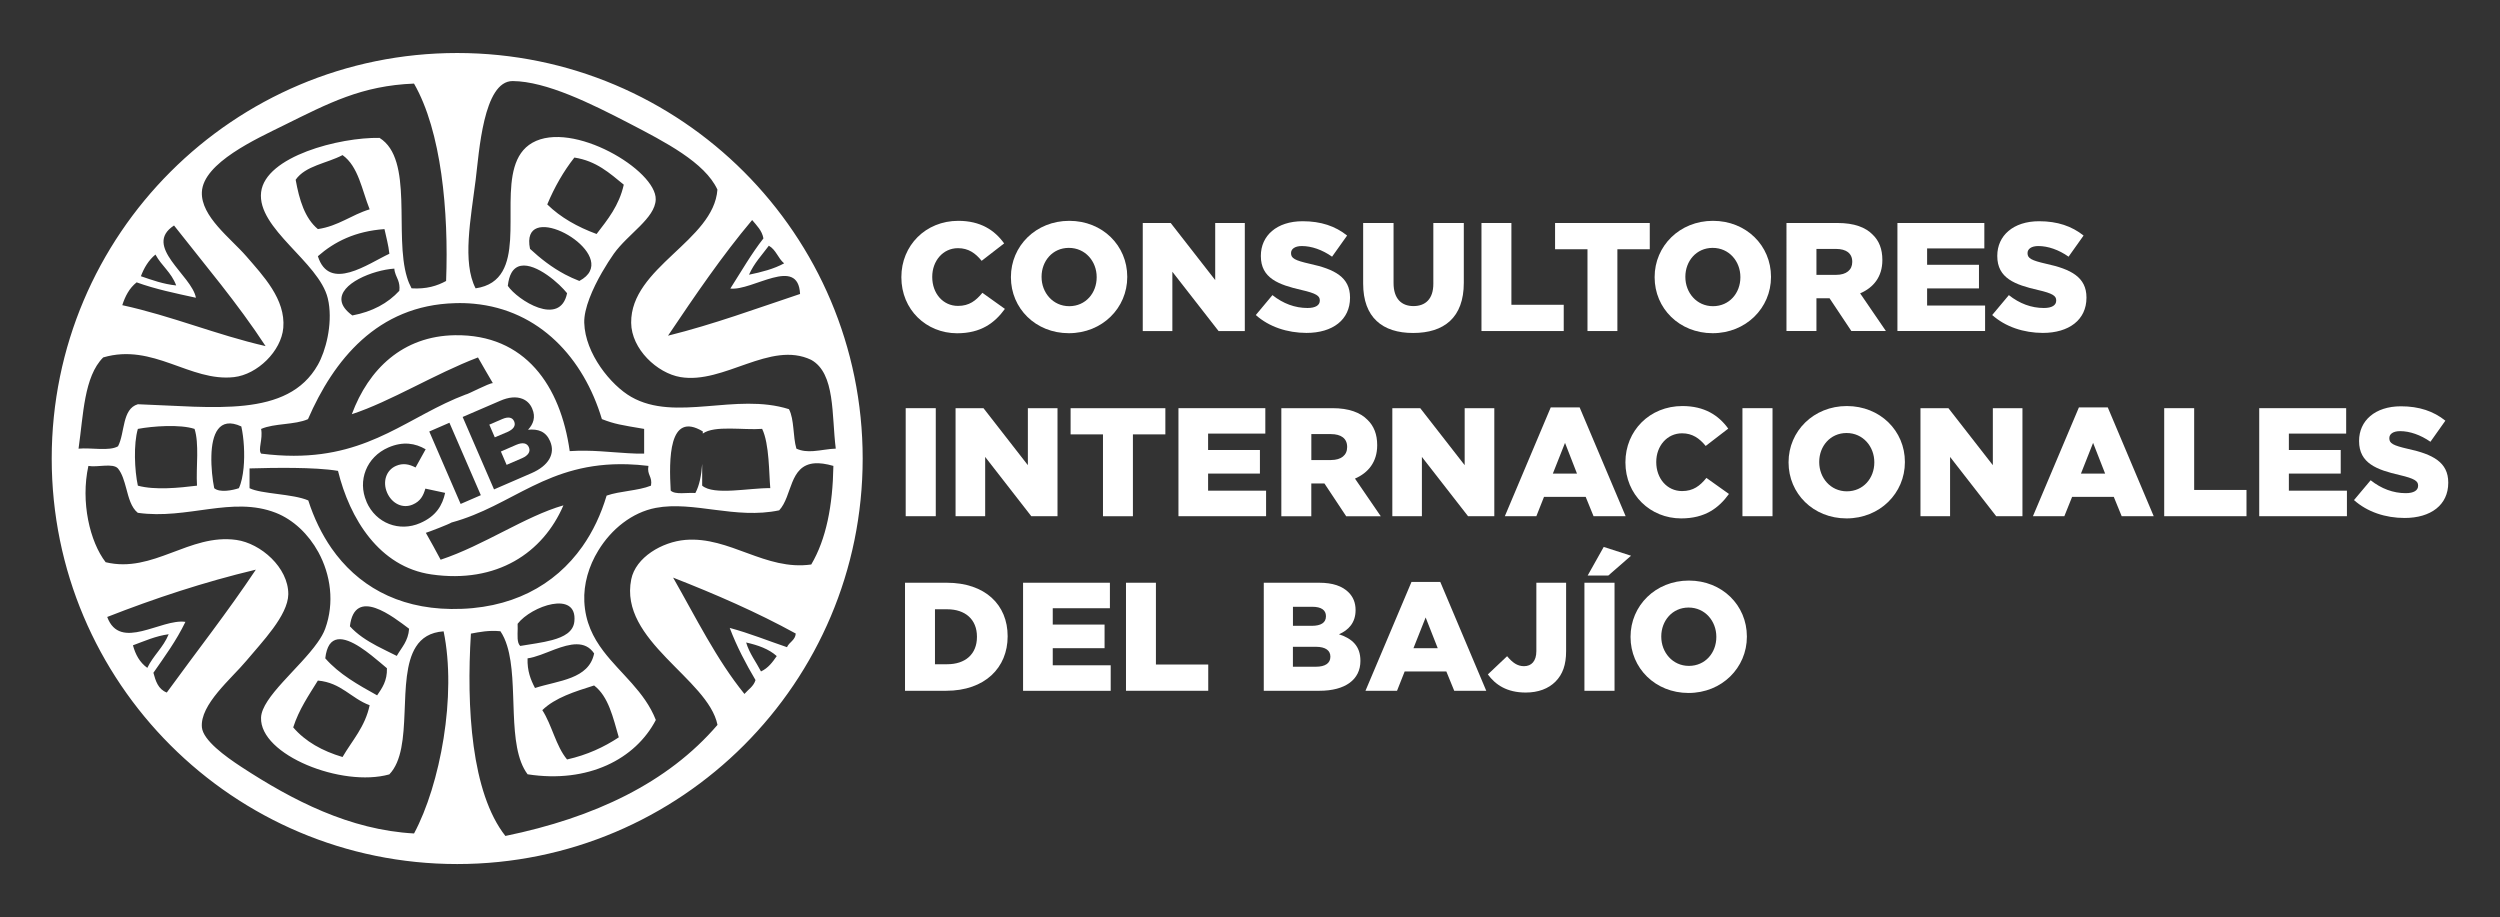 <?xml version="1.0" encoding="utf-8"?>
<!-- Generator: Adobe Illustrator 24.2.3, SVG Export Plug-In . SVG Version: 6.00 Build 0)  -->
<svg version="1.1" id="Layer_1" xmlns="http://www.w3.org/2000/svg" xmlns:xlink="http://www.w3.org/1999/xlink" x="0px" y="0px"
	 viewBox="0 0 693.28 254.32" style="enable-background:new 0 0 693.28 254.32;" xml:space="preserve">
<rect x="0" y="0" width="693.28" height="254.32" fill="#333333" stroke="none"/>
<style type="text/css">
	.st0{fill:#FFFFFF;}
</style>
<g>
	<g>
		<path class="st0" d="M250.98,161.6h11.56c10.7,0,16.89,6.15,16.89,14.8v0.08c0,8.65-6.27,15.08-17.06,15.08h-11.4V161.6z
			 M262.68,184.2c4.96,0,8.24-2.74,8.24-7.58v-0.07c0-4.81-3.28-7.59-8.24-7.59h-3.4v15.24H262.68z"/>
		<path class="st0" d="M283.71,161.6h24.08v7.07h-15.85v4.53h14.37v6.55h-14.37v4.74h16.07v7.08h-24.3V161.6z"/>
		<path class="st0" d="M312.25,161.6h8.3v22.68h14.51v7.28h-22.81V161.6z"/>
		<path class="st0" d="M350.46,161.6h15.37c3.77,0,6.42,0.93,8.17,2.69c1.19,1.2,1.92,2.78,1.92,4.86v0.06
			c0,3.47-1.95,5.53-4.61,6.68c3.64,1.19,5.95,3.26,5.95,7.33v0.09c0,5.13-4.18,8.25-11.35,8.25h-15.45V161.6z M363.77,173.55
			c2.54,0,3.93-0.87,3.93-2.63v-0.07c0-1.64-1.27-2.58-3.76-2.58h-5.39v5.28H363.77z M364.97,184.89c2.52,0,3.96-0.99,3.96-2.74
			v-0.08c0-1.63-1.27-2.71-4.05-2.71h-6.34v5.53H364.97z"/>
		<path class="st0" d="M391.42,161.38h7.99l12.75,30.19h-8.88l-2.19-5.36h-11.56l-2.12,5.36h-8.75L391.42,161.38z M398.7,179.75
			l-3.35-8.52l-3.38,8.52H398.7z"/>
		<path class="st0" d="M412.6,187.02l5.34-5.05c1.46,1.76,2.83,2.77,4.69,2.77c2.07,0,3.42-1.41,3.42-4.18V161.6h8.25v18.99
			c0,3.77-0.95,6.42-2.95,8.43c-1.96,1.97-4.8,3.03-8.23,3.03C417.89,192.06,414.69,189.89,412.6,187.02z"/>
		<path class="st0" d="M439.38,161.6h8.35v29.96h-8.35V161.6z M444.73,151.67l7.58,2.44l-6.3,5.49h-5.73L444.73,151.67z"/>
		<path class="st0" d="M452.17,176.66v-0.08c0-8.61,6.92-15.58,16.17-15.58s16.09,6.88,16.09,15.49v0.09
			c0,8.59-6.93,15.59-16.19,15.59C459.02,192.16,452.17,185.26,452.17,176.66z M475.96,176.66v-0.08c0-4.32-3.11-8.1-7.7-8.1
			c-4.53,0-7.57,3.69-7.57,8.01v0.09c0,4.31,3.13,8.08,7.66,8.08C472.92,184.66,475.96,181,475.96,176.66z"/>
	</g>
	<g>
		<path class="st0" d="M249.96,76.91v-0.09c0-8.72,6.71-15.58,15.79-15.58c6.13,0,10.06,2.57,12.71,6.26l-6.24,4.83
			c-1.72-2.13-3.68-3.51-6.56-3.51c-4.19,0-7.14,3.56-7.14,7.93v0.08c0,4.5,2.95,8,7.14,8c3.14,0,4.96-1.45,6.77-3.63l6.24,4.46
			c-2.83,3.9-6.63,6.76-13.27,6.76C256.84,92.4,249.96,85.86,249.96,76.91z"/>
		<path class="st0" d="M280.34,76.91v-0.09c0-8.6,6.92-15.58,16.18-15.58c9.24,0,16.08,6.88,16.08,15.5v0.08
			c0,8.59-6.93,15.58-16.19,15.58C287.18,92.4,280.34,85.5,280.34,76.91z M304.12,76.91v-0.09c0-4.32-3.12-8.08-7.72-8.08
			c-4.53,0-7.56,3.67-7.56,8v0.08c0,4.33,3.14,8.09,7.67,8.09C301.09,84.91,304.12,81.23,304.12,76.91z"/>
		<path class="st0" d="M316.91,61.84h7.74l12.34,15.83V61.84h8.21V91.8h-7.28l-12.81-16.44V91.8h-8.21V61.84z"/>
		<path class="st0" d="M348.25,87.36l4.61-5.52c2.96,2.35,6.25,3.57,9.73,3.57c2.21,0,3.41-0.76,3.41-2.04v-0.08
			c0-1.24-0.98-1.93-5.06-2.87c-6.37-1.46-11.29-3.26-11.29-9.4v-0.09c0-5.56,4.39-9.58,11.59-9.58c5.1,0,9.08,1.37,12.33,3.97
			l-4.17,5.86c-2.73-1.93-5.73-2.95-8.38-2.95c-2,0-3,0.86-3,1.93v0.07c0,1.38,1.04,1.98,5.19,2.92c6.9,1.5,11.17,3.72,11.17,9.34
			v0.08c0,6.12-4.82,9.75-12.09,9.75C356.96,92.3,351.92,90.64,348.25,87.36z"/>
		<path class="st0" d="M378.02,78.65V61.84h8.43V78.5c0,4.32,2.18,6.38,5.52,6.38c3.34,0,5.51-1.99,5.51-6.17V61.84h8.45v16.6
			c0,9.67-5.52,13.9-14.05,13.9C383.37,92.35,378.02,88.03,378.02,78.65z"/>
		<path class="st0" d="M410.84,61.84h8.29v22.68h14.51v7.28h-22.81V61.84z"/>
		<path class="st0" d="M440.23,69.12h-8.99v-7.28h26.26v7.28h-8.98V91.8h-8.29V69.12z"/>
		<path class="st0" d="M458.85,76.91v-0.09c0-8.6,6.93-15.58,16.17-15.58c9.25,0,16.1,6.88,16.1,15.5v0.08
			c0,8.59-6.95,15.58-16.18,15.58C465.69,92.4,458.85,85.5,458.85,76.91z M482.63,76.91v-0.09c0-4.32-3.1-8.08-7.69-8.08
			c-4.53,0-7.57,3.67-7.57,8v0.08c0,4.33,3.12,8.09,7.66,8.09C479.6,84.91,482.63,81.23,482.63,76.91z"/>
		<path class="st0" d="M495.42,61.84h14.18c4.57,0,7.75,1.19,9.74,3.25c1.77,1.7,2.66,4.02,2.66,6.97v0.1c0,4.57-2.44,7.6-6.16,9.19
			l7.14,10.44h-9.58l-6.04-9.07h-0.08h-3.56v9.07h-8.31V61.84z M509.2,76.22c2.82,0,4.45-1.38,4.45-3.55v-0.1
			c0-2.35-1.72-3.54-4.48-3.54h-5.45v7.19H509.2z"/>
		<path class="st0" d="M526.19,61.84h24.09v7.05h-15.87v4.54h14.38v6.55h-14.38v4.75h16.08v7.06h-24.31V61.84z"/>
		<path class="st0" d="M552.46,87.36l4.62-5.52c2.96,2.35,6.24,3.57,9.71,3.57c2.24,0,3.42-0.76,3.42-2.04v-0.08
			c0-1.24-0.97-1.93-5.05-2.87c-6.37-1.46-11.29-3.26-11.29-9.4v-0.09c0-5.56,4.41-9.58,11.6-9.58c5.08,0,9.07,1.37,12.33,3.97
			l-4.16,5.86c-2.74-1.93-5.73-2.95-8.39-2.95c-2,0-2.99,0.86-2.99,1.93v0.07c0,1.38,1.03,1.98,5.17,2.92
			c6.89,1.5,11.17,3.72,11.17,9.34v0.08c0,6.12-4.85,9.75-12.11,9.75C561.19,92.3,556.14,90.64,552.46,87.36z"/>
		<path class="st0" d="M251.16,113.19h8.34v29.96h-8.34V113.19z"/>
		<path class="st0" d="M264.98,113.19h7.75L285.04,129v-15.81h8.22v29.96h-7.27l-12.79-16.44v16.44h-8.21V113.19z"/>
		<path class="st0" d="M305.88,120.46h-8.99v-7.26h26.28v7.26h-9v22.7h-8.3V120.46z"/>
		<path class="st0" d="M326.81,113.19h24.08v7.05h-15.87v4.55h14.37v6.54h-14.37v4.74h16.08v7.08h-24.3V113.19z"/>
		<path class="st0" d="M355.33,113.19h14.17c4.57,0,7.75,1.2,9.75,3.26c1.75,1.7,2.66,4.01,2.66,6.96v0.1
			c0,4.56-2.45,7.61-6.16,9.21l7.15,10.44h-9.59l-6.03-9.09h-0.1h-3.54v9.09h-8.31V113.19z M369.12,127.57
			c2.83,0,4.46-1.37,4.46-3.57v-0.08c0-2.36-1.72-3.54-4.5-3.54h-5.43v7.2H369.12z"/>
		<path class="st0" d="M386.11,113.19h7.74L406.17,129v-15.81h8.22v29.96h-7.28l-12.8-16.44v16.44h-8.2V113.19z"/>
		<path class="st0" d="M430.04,112.97h8.01l12.76,30.18h-8.9l-2.18-5.36h-11.56l-2.12,5.36h-8.74L430.04,112.97z M437.32,131.34
			l-3.32-8.53l-3.38,8.53H437.32z"/>
		<path class="st0" d="M450.75,128.25v-0.08c0-8.72,6.72-15.57,15.8-15.57c6.12,0,10.05,2.57,12.71,6.26l-6.25,4.81
			c-1.73-2.12-3.7-3.51-6.55-3.51c-4.19,0-7.16,3.55-7.16,7.92v0.09c0,4.49,2.97,8.01,7.16,8.01c3.12,0,4.97-1.46,6.75-3.65
			l6.25,4.45c-2.83,3.9-6.62,6.78-13.25,6.78C457.65,143.76,450.75,137.19,450.75,128.25z"/>
		<path class="st0" d="M483.2,113.19h8.34v29.96h-8.34V113.19z"/>
		<path class="st0" d="M495.99,128.25v-0.08c0-8.6,6.94-15.57,16.16-15.57c9.25,0,16.1,6.89,16.1,15.48v0.09
			c0,8.6-6.94,15.59-16.18,15.59C502.83,143.76,495.99,136.85,495.99,128.25z M519.77,128.25v-0.08c0-4.32-3.12-8.09-7.69-8.09
			c-4.55,0-7.59,3.69-7.59,8v0.09c0,4.33,3.14,8.08,7.67,8.08C516.74,136.24,519.77,132.58,519.77,128.25z"/>
		<path class="st0" d="M532.57,113.19h7.75L552.64,129v-15.81h8.21v29.96h-7.28l-12.79-16.44v16.44h-8.21V113.19z"/>
		<path class="st0" d="M576.51,112.97h8l12.74,30.18h-8.88l-2.19-5.36h-11.56l-2.15,5.36h-8.71L576.51,112.97z M583.78,131.34
			l-3.34-8.53l-3.37,8.53H583.78z"/>
		<path class="st0" d="M600.16,113.19h8.31v22.68h14.51v7.28h-22.82V113.19z"/>
		<path class="st0" d="M626.51,113.19h24.11v7.05h-15.89v4.55h14.38v6.54h-14.38v4.74h16.1v7.08h-24.32V113.19z"/>
		<path class="st0" d="M652.79,138.68l4.62-5.5c2.95,2.34,6.26,3.58,9.73,3.58c2.23,0,3.43-0.76,3.43-2.05v-0.08
			c0-1.24-1.01-1.92-5.07-2.88c-6.37-1.47-11.3-3.26-11.3-9.43v-0.06c0-5.57,4.4-9.59,11.61-9.59c5.08,0,9.07,1.38,12.32,3.99
			l-4.14,5.85c-2.75-1.92-5.75-2.95-8.41-2.95c-2.02,0-2.99,0.86-2.99,1.92v0.08c0,1.38,1.02,1.97,5.18,2.92
			c6.9,1.5,11.16,3.72,11.16,9.32v0.1c0,6.13-4.84,9.74-12.1,9.74C661.52,143.64,656.47,141.97,652.79,138.68z"/>
	</g>
	<g>
		<path class="st0" d="M140.72,119.79c1.67-0.74,2.37-1.73,1.87-2.92l-0.02-0.04c-0.49-1.11-1.62-1.34-3.29-0.62l-3.59,1.55
			l1.52,3.52L140.72,119.79z"/>
		<path class="st0" d="M140.49,128.91l4.31-1.86c1.69-0.74,2.38-1.83,1.87-2.99l-0.02-0.06c-0.48-1.09-1.65-1.44-3.5-0.64
			l-4.25,1.85L140.49,128.91z"/>
		<path class="st0" d="M126.79,14.7c-62.09,0-112.45,50.35-112.45,112.46c0,62.09,50.35,112.45,112.45,112.45
			c62.11,0,112.44-50.36,112.44-112.45C239.23,65.06,188.89,14.7,126.79,14.7z M217.45,73.03c-2.88,1.57-6.26,2.43-9.74,3.15
			c1.42-3.23,3.6-5.46,5.5-8.04C215.25,69.3,215.73,71.62,217.45,73.03z M208.58,61.02c1.29,1.54,2.74,2.92,3.13,5.09
			c-3.34,4.26-6.18,9.21-9.18,13.91c6.18,0.7,18.81-9.17,19.34,1.5c-12.05,4.02-23.89,8.4-36.62,11.57
			C192.72,81.98,200.23,70.94,208.58,61.02z M131.91,49.85c0.95-7.48,2.1-27.44,10.28-27.37c9.31,0.08,21.76,6.26,32.14,11.64
			c10.18,5.29,21.13,10.92,24.62,18.46c-1.01,14.19-24.07,21.53-23.92,36.93c0.06,7.29,7.21,13.97,13.66,15.06
			c12.09,2.04,24.9-10.2,36.26-4.78c6.75,3.75,5.64,15.37,6.82,24.62c-2,0.06-4.12,0.53-6.16,0.68c-1.67,0.12-3.28,0.02-4.76-0.68
			c-0.99-3.34-0.56-8.12-2.06-10.94c-14.71-4.67-31.48,3.63-43.76-3.42c-5.58-3.19-12.77-11.97-13.01-20.54
			c-0.12-3.93,2.33-9.47,4.92-13.97c1.15-2,2.31-3.79,3.28-5.17c3.96-5.54,11.45-9.83,11.62-15.04
			c0.27-8.11-23.11-22.06-34.21-15.74c-10.49,5.99-2.86,26.24-8.28,35.64c-1.42,2.47-3.71,4.18-7.46,4.73
			C128.15,72.72,130.55,60.65,131.91,49.85z M192.83,136.72c-2.34-0.18-5.56,0.54-6.84-0.67c-0.47-8.57-0.63-22.15,8.9-16.42v0.6
			c3.28-2.35,11.25-0.9,16.46-1.3c2.03,4.16,1.89,12.59,2.26,16.44c-5.73-0.1-15.66,2.1-18.89-0.7v-6.02
			C194.5,131.76,193.99,134.58,192.83,136.72z M156.7,76.11c-3.67-1.95-6.82-4.41-9.72-7.1c-2.76-13.35,20.44-1.5,16.59,6.2
			c-0.48,0.99-1.42,1.9-2.91,2.7C159.26,77.37,157.96,76.77,156.7,76.11z M157.26,81.31c-1.92,9.46-13.76,1.9-16.44-2.04
			c0.18-1.55,0.52-2.74,1.01-3.6c2.64-4.65,9.33-0.37,13.25,3.31C155.97,79.84,156.73,80.65,157.26,81.31z M151.76,56.69
			c2.02-4.82,4.51-9.17,7.52-13c6.14,0.95,9.79,4.35,13.7,7.52c-1.29,5.81-4.47,9.68-7.54,13.68
			C160.12,62.93,155.45,60.3,151.76,56.69z M131.41,84.23c18.23,1.71,30.43,15.1,35.5,31.99c3.6,1.4,5.27,1.63,11.72,2.72v6.84
			c-1.48,0.04-2.95,0-4.45-0.1c-4.99-0.27-10.14-0.97-16.19-0.58c-2.54-18.1-12.34-32.44-31.83-32.14
			c-14.46,0.21-23.96,9.4-28.59,21.9c10.67-3.48,23.07-11.21,34.98-15.74c1.34,2.39,2.74,4.74,4.12,7.12c-1.09,0-7,3.15-7.48,3.15
			h-0.02c-15.65,5.91-26.12,17-47.69,17c-2.83,0-5.83-0.19-9.07-0.6c-0.93-1.13,0.54-3.98,0-6.84c3.63-1.61,9.37-1.09,13-2.72
			c7.08-16.29,19.18-31.58,40.76-32.16C127.97,84.01,129.72,84.07,131.41,84.23z M107.7,124.09c4.1-1.77,7.46-1.18,10.34,0.5
			l-2.8,5.05c-1.77-0.93-3.5-1.28-5.41-0.45c-2.82,1.22-3.75,4.47-2.5,7.38l0.02,0.06c1.32,3.01,4.31,4.51,7.13,3.28
			c2.1-0.91,2.9-2.41,3.48-4.41l5.48,1.18c-0.75,3.44-2.48,6.46-6.93,8.38c-5.73,2.51-12.26,0.1-14.87-5.89v-0.06
			C99.09,133.28,101.62,126.73,107.7,124.09z M119.04,119.66l5.59-2.43l8.71,20.09l-5.6,2.43L119.04,119.66z M128.3,115.63
			l10.32-4.45c2.51-1.11,4.57-1.24,6.26-0.58c1.15,0.47,2.1,1.3,2.7,2.7l0.02,0.06c1.01,2.31,0.29,4.26-1.17,5.81
			c2.78-0.26,4.94,0.44,6.12,3.18l0.02,0.06c1.47,3.42-0.41,6.74-5.21,8.82l-10.36,4.49L128.3,115.63z M106.62,63.53
			c0.48,2.27,1.1,4.39,1.36,6.84c-5.87,2.72-16.69,10.69-19.83,0.68C92.77,67.01,98.51,64.12,106.62,63.53z M81.99,49.85
			c2.7-3.91,8.69-4.55,13-6.84c4.41,3.13,5.37,9.68,7.52,15.04c-5.09,1.54-8.63,4.63-14.36,5.48C84.53,60.52,83,55.45,81.99,49.85z
			 M109.35,74.49c0.1,1.32,0.64,2.18,1.04,3.21c0.29,0.8,0.5,1.69,0.35,2.94c-3.19,3.46-7.46,5.79-13.03,6.84
			c-1.86-1.36-2.8-2.7-2.99-3.98C93.98,78.69,103.4,74.88,109.35,74.49z M43.11,70.59c1.71,3.17,4.39,4.9,5.75,8.57
			c-3.6-0.37-6.69-1.5-9.79-2.56C39.96,74.26,41.18,72.18,43.11,70.59z M37.89,78.3c5.17,1.88,10.84,3.05,16.44,4.27
			c-1.13-6.22-14.85-14.32-6.07-20.04c8.58,10.96,17.52,21.42,25.39,33.45c-13.7-3.15-25.96-8.34-39.74-11.35
			C34.71,82.17,35.84,79.92,37.89,78.3z M21.78,124.42c1.35-9.39,1.5-19.96,6.84-25.3c13.86-4.08,24.08,6.84,36.28,5.46
			c6.49-0.74,13.1-7.21,13.66-13.66c0.68-7.95-5.62-14.48-10.26-19.86c-4.35-5.01-12.59-11.02-12.32-17.78
			c0.33-8.12,15.26-14.83,22.58-18.46c12.67-6.26,21.71-11.06,36.25-11.64c7.6,13.21,9.64,35.46,8.9,54.74
			c-2.49,1.36-5.44,2.29-9.58,2.04c-0.5-0.93-0.93-1.94-1.26-3.05c-3.61-11.81,1.91-32.76-7.62-38.67
			c-11.1-0.2-31.64,5.11-32.84,15.04c-1.2,10.12,16.03,19.37,18.48,29.42c0.1,0.39,0.17,0.8,0.25,1.2
			c1.05,6.24-0.81,13.41-2.99,17.26C79.78,116,59.13,112.82,38.23,112.1c-4.43,1.3-3.54,7.89-5.5,11.66
			C30.3,125.18,25.34,124.09,21.78,124.42z M67.55,129.75c-0.22,2.17-0.62,4.18-1.31,5.63c-1.69,0.58-5.3,1.32-6.84,0
			c-0.47-2.33-0.87-5.79-0.78-9.03c0.15-5.81,2-11.02,8.3-8.09C67.63,121.43,67.92,125.88,67.55,129.75z M54.63,134.68
			c-4.93,0.6-11.62,1.3-16.4,0c-0.92-4.22-1.23-11.58,0-15.74c4.1-0.78,11.7-1.32,15.72,0c0.66,2.04,0.76,4.62,0.74,7.37
			C54.65,129.1,54.47,132.06,54.63,134.68z M36.87,178.95c3.21-1.17,6.21-2.56,9.91-3.07c-1.53,3.73-4.24,5.83-5.93,9.33
			C38.73,183.69,37.56,181.5,36.87,178.95z M46.25,192.05c-2.41-0.93-3.09-3.21-3.71-5.48c3.11-4.49,6.33-8.84,8.88-14.12
			c-6.73-0.97-18.15,8.25-21.69-1.36c13.14-5.15,26.78-9.67,41.22-13.12C63.06,169.8,54.49,180.7,46.25,192.05z M114.82,231.13
			c-17.82-0.97-33.68-9.17-47.89-18.46c-4.51-2.95-10.59-7.38-10.94-10.96c-0.6-6.3,8.24-13.57,12.32-18.46
			c4.25-5.11,11.56-12.55,11.64-18.46c0.03-7.42-7.66-14.11-14.39-15.06c-13.06-1.85-23.09,9.36-36.26,6.18
			c-4.38-5.65-6.98-16.73-4.79-26.7c2.53,0.45,6.8-0.87,8.2,0.7c1.17,1.42,1.73,3.46,2.29,5.5c0.7,2.63,1.36,5.31,3.21,6.8
			c13.78,1.96,26.18-4.73,38.28,0c4.88,1.92,9.06,5.93,11.79,10.9c3.42,6.26,4.53,14.05,1.89,21.27c-0.45,1.22-1.19,2.51-2.12,3.81
			c-4.99,7.09-15.46,15.18-15.66,20.82c-0.37,10.38,22.47,19.41,35.57,15.74c7-7.25,1.82-26.69,7.39-35.4
			c1.55-2.43,3.94-4.02,7.67-4.27C126.71,192.87,122.06,217.65,114.82,231.13z M103.04,181.77c1.71,1.34,3.21,2.68,4.26,3.54
			c0.1,3.52-1.34,5.5-2.72,7.52c-5.29-2.94-10.53-5.87-14.38-10.27c0.19-1.71,0.61-2.93,1.16-3.79
			C93.75,175.26,98.94,178.52,103.04,181.77z M97.03,173.68c1.34-11.17,12.11-2.54,16.42,0.68c-0.12,1.71-0.64,3.01-1.3,4.18
			c-0.66,1.15-1.46,2.18-2.12,3.35c-1.84-0.92-3.71-1.81-5.52-2.76C101.7,177.63,99.07,175.94,97.03,173.68z M102.51,195.57
			c-1.28,6.03-4.84,9.75-7.52,14.36c-5.61-1.67-10.32-4.29-13.68-8.22c1.61-4.99,4.31-8.88,6.84-12.98
			C94.64,189.31,97.35,193.66,102.51,195.57z M125.13,168.88c-15.22-0.18-26.16-6.77-33.19-16.83c-2.74-3.95-4.9-8.44-6.45-13.27
			c-4.27-1.86-13.08-1.77-16.29-3.4v-5.48c3.22-0.1,7.74-0.19,12.27-0.14c4.51,0.06,9.02,0.27,12.26,0.82
			c3.23,13.18,11.39,26.64,25.93,28.72c18.11,2.6,30.92-5.97,36.58-19.16c-10.61,3.05-22.04,11.09-34.05,15.08
			c-1.32-2.53-2.72-5-4.1-7.46c0.82-0.23,6.47-2.41,7.12-2.86c17.01-4.62,26.49-16.83,48.84-16.15c1.82,0.06,3.75,0.2,5.77,0.45
			c-0.48,2.54,1.17,2.93,0.7,5.48c-3.59,1.44-8.59,1.46-12.3,2.76c-1.56,5.21-3.79,9.96-6.73,14.13
			C153.86,162.37,141.66,169.08,125.13,168.88z M148.36,190.79c-1.18-2.26-2.18-4.71-2.06-8.22c2.21-0.29,4.88-1.47,7.54-2.48
			c4.2-1.56,8.42-2.61,10.92,1.12C163.28,188.4,154.91,188.68,148.36,190.79z M171.6,204.47c-4.1,2.71-8.77,4.89-14.35,6.14
			c-3.11-3.75-4.18-9.54-6.86-13.68c3.59-3.48,8.98-5.13,14.36-6.84C168.76,193.16,170.01,198.99,171.6,204.47z M143.54,172.99
			c3.79-4.95,16.6-9.39,15.74-0.68c-0.27,2.88-2.86,4.3-6.16,5.19c-2.75,0.76-6.04,1.13-8.86,1.63c-0.24-0.23-0.39-0.53-0.51-0.86
			C143.31,176.89,143.66,174.71,143.54,172.99z M211.03,186.2c-1.38-2.68-3.17-4.9-4.12-8.03c3.3,0.74,6.3,1.8,8.49,3.77
			C214.24,183.62,213.03,185.27,211.03,186.2z M218.24,179.47c-5.29-1.78-10.32-3.85-15.88-5.34c2,5.26,4.49,9.95,7.15,14.46
			c-0.51,1.75-2,2.6-3.07,3.85c-7.73-9.51-13.47-21.21-19.78-32.26c11.81,4.62,23.3,9.62,34.01,15.51
			C220.54,177.57,218.86,178.04,218.24,179.47z M224.97,156.54c-12.75,1.81-22.6-7.83-34.9-6.82c-6.47,0.54-13.8,4.84-15.02,10.94
			c-3.44,17.03,21.32,27.52,23.92,40.36c-13.79,16.07-34.07,25.7-58.82,30.8c-9.45-11.99-10.83-35.7-9.56-56.11
			c2.47-0.46,4.96-0.97,8.18-0.66c0.8,1.17,1.4,2.53,1.86,4.03c3.27,10.49-0.23,27.78,5.68,35.64c16.81,2.6,29.93-4.24,35.56-15.06
			c-3.07-7.88-9.77-12.81-14.54-19.1c-2.86-3.77-5.02-8.05-5.29-13.74c-0.23-4.82,1.22-9.84,3.89-14.17
			c3.6-5.91,9.34-10.55,15.93-11.81c10.5-1.98,22.07,3.24,34.22,0.68c3.67-3.94,2.74-12.49,9.84-13.04c1.4-0.1,3.09,0.12,5.19,0.72
			C230.93,140.22,229.11,149.53,224.97,156.54z"/>
	</g>
</g>
</svg>
